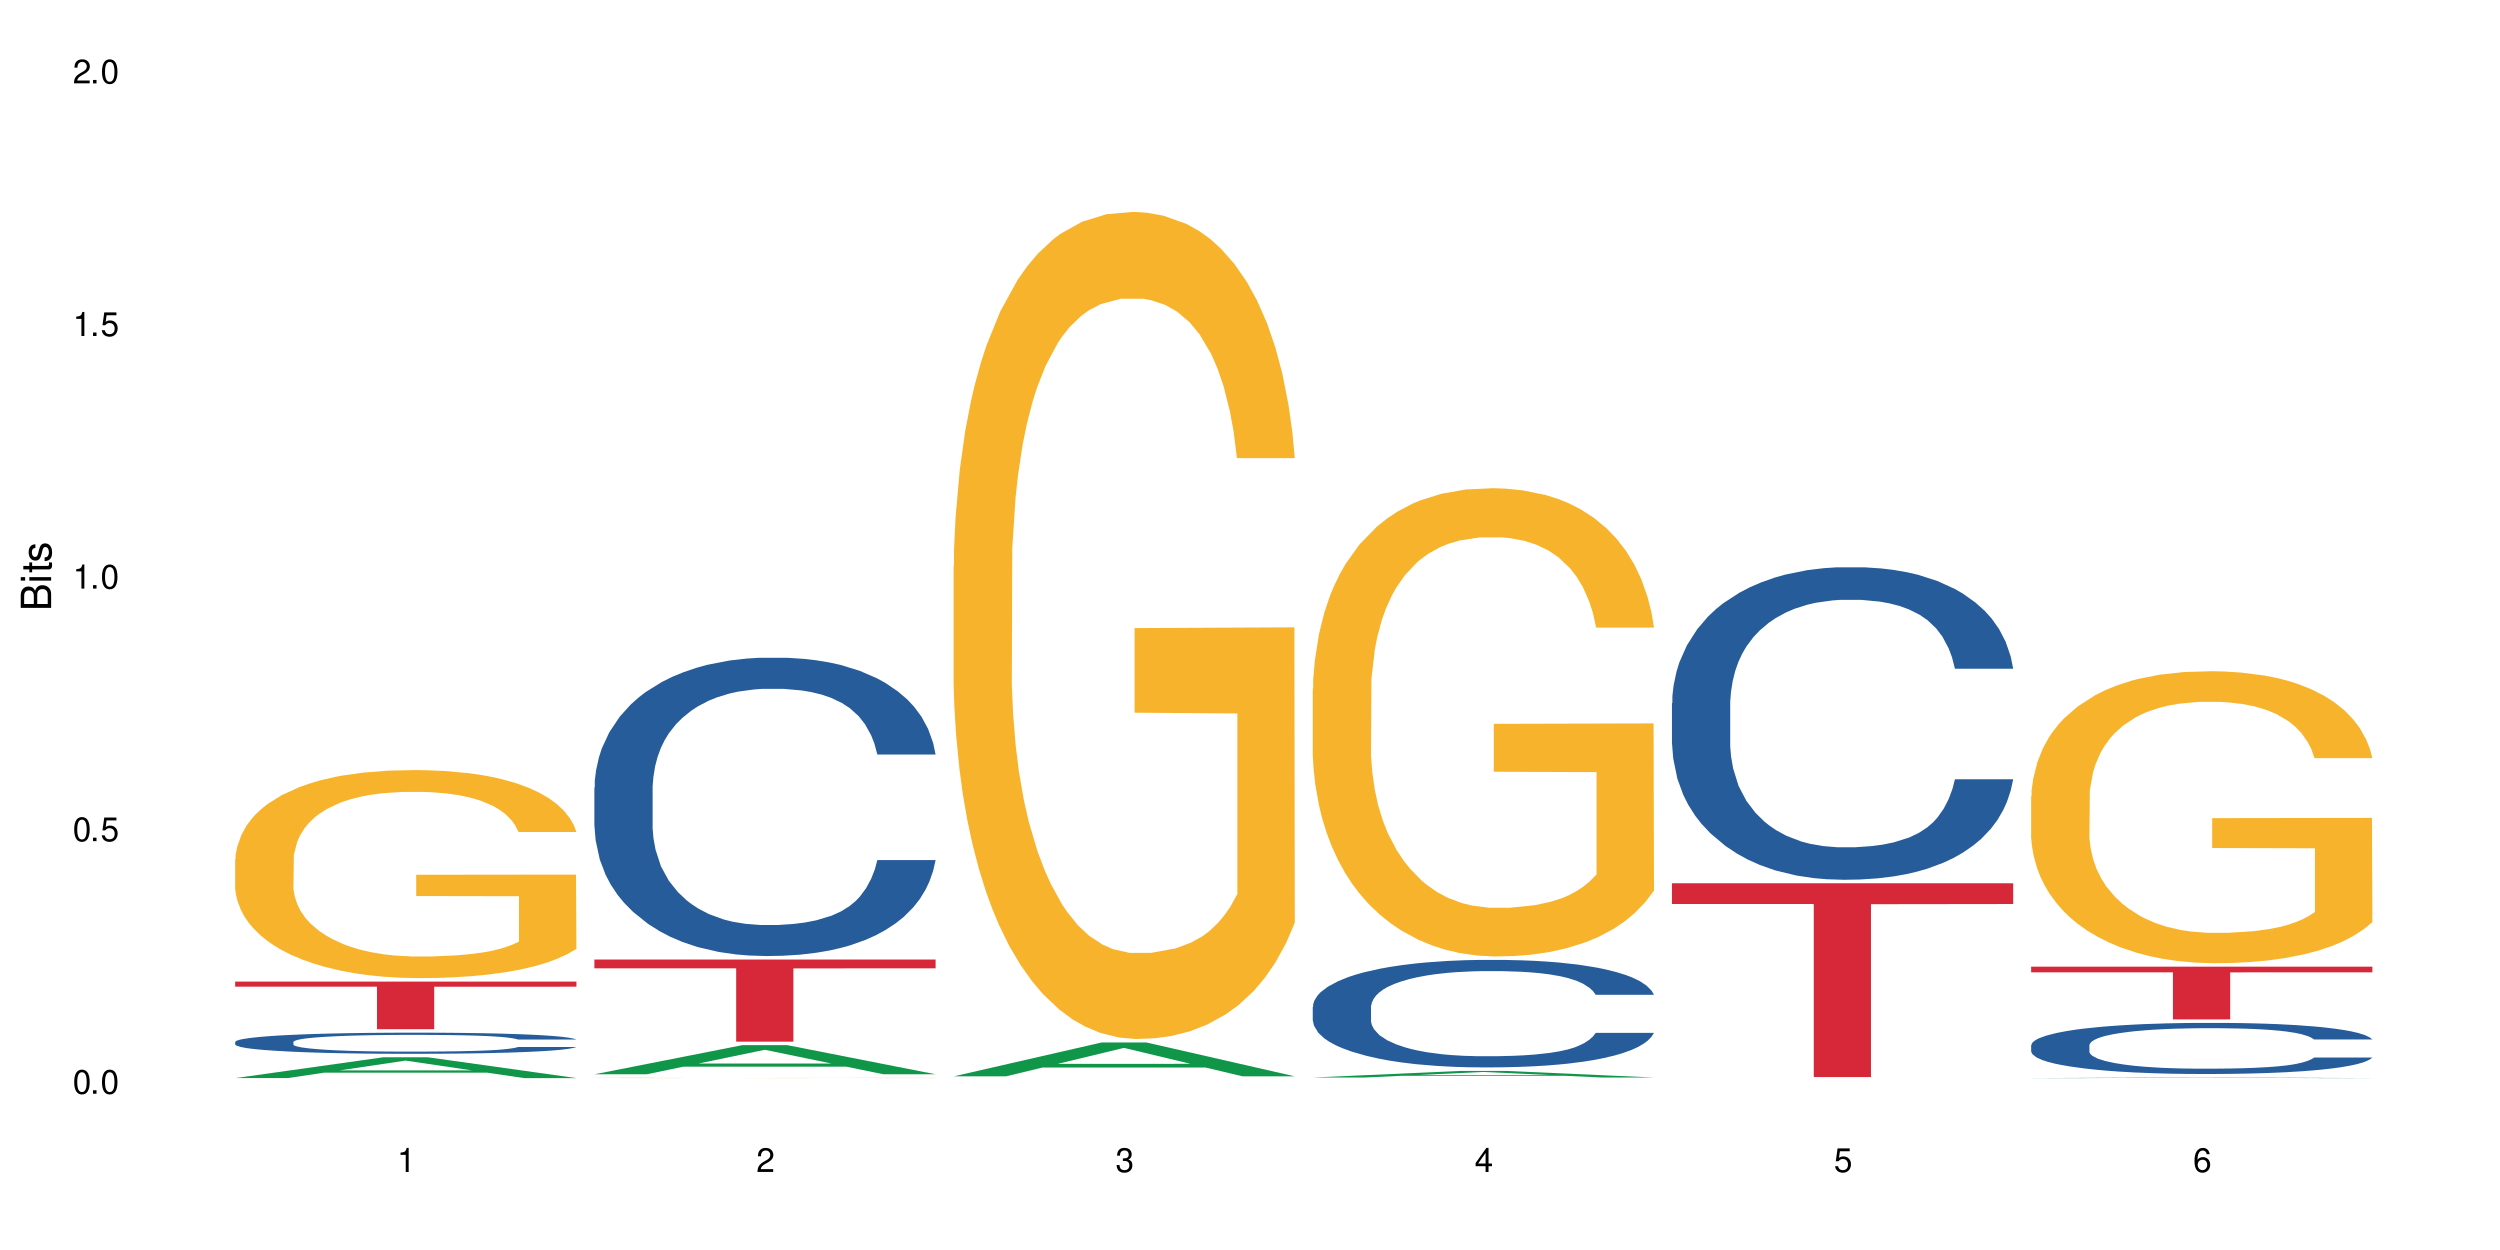 <?xml version="1.0" encoding="UTF-8"?>
<svg xmlns="http://www.w3.org/2000/svg" xmlns:xlink="http://www.w3.org/1999/xlink" width="720" height="360" viewBox="0 0 720 360">
<defs>
<g>
<g id="glyph-0-0">
</g>
<g id="glyph-0-1">
<path d="M 2.641 -6.938 C 2 -6.938 1.422 -6.656 1.078 -6.172 C 0.641 -5.562 0.406 -4.641 0.406 -3.359 C 0.406 -1.016 1.188 0.219 2.641 0.219 C 4.078 0.219 4.859 -1.016 4.859 -3.297 C 4.859 -4.641 4.656 -5.547 4.203 -6.172 C 3.844 -6.656 3.281 -6.938 2.641 -6.938 Z M 2.641 -6.188 C 3.547 -6.188 4 -5.25 4 -3.375 C 4 -1.406 3.562 -0.484 2.625 -0.484 C 1.734 -0.484 1.281 -1.438 1.281 -3.344 C 1.281 -5.25 1.734 -6.188 2.641 -6.188 Z M 2.641 -6.188 "/>
</g>
<g id="glyph-0-2">
<path d="M 1.828 -1 L 0.828 -1 L 0.828 0 L 1.828 0 Z M 1.828 -1 "/>
</g>
<g id="glyph-0-3">
<path d="M 4.562 -6.797 L 1.062 -6.797 L 0.547 -3.094 L 1.328 -3.094 C 1.719 -3.562 2.047 -3.734 2.578 -3.734 C 3.484 -3.734 4.062 -3.109 4.062 -2.094 C 4.062 -1.125 3.484 -0.531 2.578 -0.531 C 1.828 -0.531 1.375 -0.906 1.188 -1.672 L 0.328 -1.672 C 0.453 -1.109 0.547 -0.844 0.75 -0.594 C 1.125 -0.078 1.828 0.219 2.594 0.219 C 3.969 0.219 4.922 -0.781 4.922 -2.219 C 4.922 -3.562 4.031 -4.484 2.719 -4.484 C 2.25 -4.484 1.859 -4.359 1.469 -4.062 L 1.734 -5.969 L 4.562 -5.969 Z M 4.562 -6.797 "/>
</g>
<g id="glyph-0-4">
<path d="M 2.484 -4.938 L 2.484 0 L 3.328 0 L 3.328 -6.938 L 2.766 -6.938 C 2.469 -5.875 2.281 -5.734 0.984 -5.562 L 0.984 -4.938 Z M 2.484 -4.938 "/>
</g>
<g id="glyph-0-5">
<path d="M 4.859 -0.828 L 1.281 -0.828 C 1.359 -1.406 1.672 -1.781 2.5 -2.281 L 3.469 -2.828 C 4.406 -3.344 4.906 -4.062 4.906 -4.906 C 4.906 -5.484 4.672 -6.031 4.266 -6.406 C 3.859 -6.766 3.375 -6.938 2.719 -6.938 C 1.859 -6.938 1.219 -6.625 0.844 -6.031 C 0.609 -5.672 0.5 -5.234 0.484 -4.531 L 1.328 -4.531 C 1.359 -5.016 1.406 -5.281 1.531 -5.516 C 1.75 -5.938 2.188 -6.203 2.703 -6.203 C 3.469 -6.203 4.031 -5.641 4.031 -4.891 C 4.031 -4.344 3.719 -3.859 3.125 -3.516 L 2.234 -3 C 0.812 -2.172 0.406 -1.531 0.328 -0.016 L 4.859 -0.016 Z M 4.859 -0.828 "/>
</g>
<g id="glyph-0-6">
<path d="M 2.125 -3.188 L 2.578 -3.188 C 3.5 -3.188 3.984 -2.766 3.984 -1.922 C 3.984 -1.062 3.469 -0.531 2.594 -0.531 C 1.656 -0.531 1.203 -1 1.156 -2.016 L 0.312 -2.016 C 0.344 -1.453 0.438 -1.094 0.609 -0.781 C 0.953 -0.109 1.625 0.219 2.547 0.219 C 3.953 0.219 4.859 -0.625 4.859 -1.938 C 4.859 -2.828 4.516 -3.297 3.703 -3.594 C 4.344 -3.844 4.656 -4.328 4.656 -5.031 C 4.656 -6.219 3.875 -6.938 2.578 -6.938 C 1.203 -6.938 0.484 -6.172 0.453 -4.703 L 1.297 -4.703 C 1.312 -5.125 1.344 -5.359 1.453 -5.578 C 1.641 -5.969 2.062 -6.203 2.594 -6.203 C 3.344 -6.203 3.797 -5.75 3.797 -5 C 3.797 -4.516 3.609 -4.219 3.25 -4.047 C 3.016 -3.953 2.703 -3.922 2.125 -3.906 Z M 2.125 -3.188 "/>
</g>
<g id="glyph-0-7">
<path d="M 3.141 -1.672 L 3.141 0 L 3.984 0 L 3.984 -1.672 L 4.984 -1.672 L 4.984 -2.438 L 3.984 -2.438 L 3.984 -6.938 L 3.359 -6.938 L 0.266 -2.578 L 0.266 -1.672 Z M 3.141 -2.438 L 1 -2.438 L 3.141 -5.5 Z M 3.141 -2.438 "/>
</g>
<g id="glyph-0-8">
<path d="M 4.781 -5.125 C 4.609 -6.266 3.891 -6.938 2.844 -6.938 C 2.094 -6.938 1.422 -6.578 1.031 -5.953 C 0.594 -5.266 0.406 -4.422 0.406 -3.172 C 0.406 -2 0.578 -1.25 0.984 -0.641 C 1.359 -0.078 1.953 0.219 2.703 0.219 C 3.984 0.219 4.922 -0.75 4.922 -2.094 C 4.922 -3.375 4.062 -4.281 2.844 -4.281 C 2.172 -4.281 1.641 -4.031 1.281 -3.516 C 1.281 -5.234 1.828 -6.188 2.797 -6.188 C 3.391 -6.188 3.797 -5.797 3.938 -5.125 Z M 2.734 -3.531 C 3.547 -3.531 4.062 -2.953 4.062 -2.031 C 4.062 -1.156 3.484 -0.531 2.703 -0.531 C 1.922 -0.531 1.328 -1.188 1.328 -2.078 C 1.328 -2.938 1.906 -3.531 2.734 -3.531 Z M 2.734 -3.531 "/>
</g>
<g id="glyph-1-0">
</g>
<g id="glyph-1-1">
<path d="M 0 -0.953 L 0 -4.891 C 0 -5.719 -0.234 -6.344 -0.734 -6.797 C -1.188 -7.234 -1.812 -7.469 -2.5 -7.469 C -3.547 -7.469 -4.188 -7 -4.625 -5.875 C -4.984 -6.688 -5.625 -7.094 -6.531 -7.094 C -7.172 -7.094 -7.734 -6.859 -8.141 -6.391 C -8.562 -5.922 -8.75 -5.344 -8.75 -4.5 L -8.75 -0.953 Z M -4.984 -2.062 L -7.766 -2.062 L -7.766 -4.219 C -7.766 -4.844 -7.688 -5.203 -7.453 -5.5 C -7.219 -5.812 -6.859 -5.969 -6.375 -5.969 C -5.891 -5.969 -5.531 -5.812 -5.297 -5.5 C -5.062 -5.203 -4.984 -4.844 -4.984 -4.219 Z M -0.984 -2.062 L -4 -2.062 L -4 -4.781 C -4 -5.766 -3.438 -6.359 -2.484 -6.359 C -1.547 -6.359 -0.984 -5.766 -0.984 -4.781 Z M -0.984 -2.062 "/>
</g>
<g id="glyph-1-2">
<path d="M -6.281 -1.797 L -6.281 -0.797 L 0 -0.797 L 0 -1.797 Z M -8.75 -1.797 L -8.75 -0.797 L -7.484 -0.797 L -7.484 -1.797 Z M -8.75 -1.797 "/>
</g>
<g id="glyph-1-3">
<path d="M -6.281 -3.047 L -6.281 -2.016 L -8.016 -2.016 L -8.016 -1.016 L -6.281 -1.016 L -6.281 -0.172 L -5.469 -0.172 L -5.469 -1.016 L -0.719 -1.016 C -0.078 -1.016 0.281 -1.453 0.281 -2.234 C 0.281 -2.5 0.25 -2.719 0.188 -3.047 L -0.641 -3.047 C -0.609 -2.906 -0.594 -2.766 -0.594 -2.562 C -0.594 -2.141 -0.719 -2.016 -1.156 -2.016 L -5.469 -2.016 L -5.469 -3.047 Z M -6.281 -3.047 "/>
</g>
<g id="glyph-1-4">
<path d="M -4.531 -5.25 C -5.766 -5.25 -6.469 -4.422 -6.469 -2.969 C -6.469 -1.516 -5.719 -0.562 -4.547 -0.562 C -3.562 -0.562 -3.094 -1.062 -2.734 -2.562 L -2.516 -3.484 C -2.344 -4.188 -2.094 -4.469 -1.641 -4.469 C -1.047 -4.469 -0.641 -3.875 -0.641 -3 C -0.641 -2.453 -0.797 -2 -1.062 -1.75 C -1.25 -1.594 -1.422 -1.531 -1.875 -1.469 L -1.875 -0.406 C -0.422 -0.453 0.281 -1.266 0.281 -2.922 C 0.281 -4.5 -0.5 -5.516 -1.719 -5.516 C -2.656 -5.516 -3.172 -4.984 -3.469 -3.734 L -3.703 -2.766 C -3.891 -1.953 -4.156 -1.609 -4.594 -1.609 C -5.188 -1.609 -5.547 -2.125 -5.547 -2.938 C -5.547 -3.75 -5.203 -4.172 -4.531 -4.203 Z M -4.531 -5.25 "/>
</g>
</g>
</defs>
<rect x="-72" y="-36" width="864" height="432" fill="rgb(100%, 100%, 100%)" fill-opacity="1"/>
<path fill-rule="nonzero" fill="rgb(6.275%, 58.824%, 28.235%)" fill-opacity="1" d="M 67.73 310.488 L 67.836 310.484 L 110.359 304.5 L 123.273 304.5 L 166.008 310.496 L 150.992 310.496 L 140.281 308.93 L 93.352 308.93 L 82.852 310.488 L 67.73 310.488 L 97.863 308.281 L 135.977 308.277 L 116.973 305.477 L 116.766 305.473 L 116.555 305.488 L 97.758 308.277 L 97.863 308.281 Z M 67.73 310.488 "/>
<path fill-rule="nonzero" fill="rgb(14.51%, 36.078%, 60%)" fill-opacity="1" d="M 67.73 300.059 L 67.852 300.055 L 67.852 299.922 L 68.211 299.707 L 69.051 299.441 L 69.887 299.258 L 72.047 298.93 L 75.043 298.613 L 78.156 298.367 L 80.434 298.223 L 82.473 298.113 L 87.145 297.906 L 90.145 297.801 L 93.379 297.707 L 97.332 297.613 L 100.211 297.555 L 106.684 297.469 L 111.477 297.43 L 115.191 297.41 L 123.223 297.41 L 128.016 297.434 L 131.492 297.461 L 135.324 297.508 L 138.562 297.555 L 144.195 297.68 L 149.227 297.836 L 151.504 297.922 L 155.102 298.094 L 157.855 298.262 L 159.773 298.406 L 161.934 298.613 L 163.848 298.863 L 165.289 299.148 L 166.008 299.387 L 149.227 299.387 L 148.391 299.164 L 147.43 298.992 L 145.633 298.762 L 143.836 298.602 L 141.316 298.441 L 139.039 298.336 L 135.926 298.23 L 133.168 298.164 L 130.293 298.113 L 127.535 298.078 L 122.262 298.047 L 116.148 298.047 L 113.871 298.055 L 109.199 298.102 L 106.684 298.141 L 103.086 298.219 L 100.57 298.289 L 97.574 298.402 L 95.535 298.496 L 93.02 298.641 L 91.223 298.77 L 89.184 298.953 L 87.984 299.09 L 86.906 299.246 L 85.949 299.43 L 85.23 299.625 L 84.75 299.832 L 84.508 300.031 L 84.508 300.895 L 84.75 301.094 L 85.348 301.328 L 86.906 301.668 L 89.184 301.961 L 91.82 302.195 L 94.336 302.363 L 95.777 302.441 L 97.691 302.527 L 100.688 302.641 L 105.004 302.75 L 107.52 302.797 L 111.355 302.84 L 115.312 302.863 L 120.586 302.863 L 125.258 302.84 L 128.375 302.812 L 131.609 302.77 L 136.043 302.672 L 138.801 302.586 L 141.199 302.48 L 142.996 302.375 L 144.195 302.285 L 145.992 302.113 L 147.43 301.922 L 148.508 301.727 L 149.227 301.539 L 166.008 301.539 L 165.289 301.762 L 164.207 301.977 L 163.129 302.141 L 161.453 302.336 L 159.535 302.508 L 156.777 302.703 L 154.5 302.828 L 151.504 302.969 L 148.75 303.074 L 145.754 303.168 L 141.316 303.281 L 138.441 303.336 L 135.324 303.387 L 131.609 303.43 L 126.938 303.469 L 121.902 303.492 L 117.227 303.496 L 112.195 303.484 L 108.48 303.465 L 103.566 303.414 L 97.453 303.312 L 93.02 303.207 L 89.543 303.102 L 86.547 302.992 L 83.191 302.84 L 78.875 302.594 L 76.238 302.406 L 74.441 302.25 L 72.406 302.035 L 70.969 301.84 L 69.289 301.527 L 68.09 301.133 L 67.73 300.828 Z M 67.73 300.059 "/>
<path fill-rule="nonzero" fill="rgb(96.863%, 70.196%, 16.863%)" fill-opacity="1" d="M 67.73 247.445 L 67.852 247.391 L 67.852 246.297 L 68.332 243.832 L 69.527 240.441 L 71.086 237.652 L 72.766 235.461 L 73.844 234.312 L 75.641 232.672 L 77.199 231.469 L 81.152 229.004 L 86.188 226.707 L 88.945 225.723 L 92.059 224.793 L 96.496 223.754 L 98.531 223.371 L 104.766 222.496 L 111.836 221.945 L 119.625 221.781 L 123.223 221.836 L 128.133 222.055 L 134.848 222.66 L 138.68 223.207 L 141.676 223.754 L 144.793 224.465 L 148.629 225.559 L 152.223 226.871 L 155.102 228.184 L 157.977 229.828 L 160.375 231.578 L 162.41 233.492 L 164.207 235.789 L 165.289 237.707 L 166.008 239.621 L 149.348 239.621 L 148.391 237.707 L 147.309 236.227 L 145.512 234.422 L 143.715 233.109 L 141.918 232.07 L 138.562 230.648 L 135.684 229.773 L 132.09 229.004 L 128.613 228.512 L 124.66 228.184 L 122.262 228.074 L 115.91 228.074 L 110.156 228.457 L 106.801 228.895 L 104.406 229.332 L 101.047 230.156 L 99.012 230.812 L 97.812 231.25 L 94.219 232.945 L 91.82 234.477 L 90.504 235.516 L 88.824 237.156 L 87.625 238.637 L 86.309 240.824 L 85.59 242.465 L 84.629 246.188 L 84.508 256.035 L 84.871 258.113 L 85.59 260.359 L 86.547 262.328 L 87.984 264.406 L 89.422 265.992 L 91.941 268.129 L 94.098 269.551 L 95.777 270.48 L 99.012 271.957 L 100.328 272.449 L 103.445 273.434 L 106.684 274.199 L 110.637 274.855 L 113.633 275.184 L 118.426 275.457 L 124.539 275.457 L 131.73 275.129 L 136.285 274.691 L 139.398 274.254 L 141.438 273.871 L 143.953 273.27 L 145.754 272.723 L 147.43 272.121 L 149.469 271.191 L 149.469 258.113 L 119.863 258.059 L 119.863 251.93 L 165.887 251.875 L 166.008 273.27 L 163.488 274.746 L 160.375 276.172 L 157.379 277.266 L 154.262 278.195 L 149.828 279.234 L 146.23 279.891 L 140.719 280.656 L 135.684 281.148 L 130.41 281.477 L 125.738 281.641 L 120.223 281.695 L 115.312 281.586 L 110.039 281.258 L 105.844 280.82 L 102.008 280.273 L 98.172 279.562 L 93.379 278.414 L 90.262 277.484 L 87.027 276.336 L 83.789 274.965 L 80.914 273.488 L 78.996 272.34 L 77.078 271.027 L 75.043 269.387 L 73.125 267.523 L 71.688 265.828 L 70.367 263.914 L 69.41 262.109 L 68.449 259.645 L 67.969 257.676 L 67.73 255.98 Z M 67.73 247.445 "/>
<path fill-rule="nonzero" fill="rgb(83.922%, 15.686%, 22.353%)" fill-opacity="1" d="M 67.73 282.699 L 166.008 282.699 L 166.008 284.168 L 125.047 284.18 L 125.047 296.41 L 108.57 296.41 L 108.57 284.191 L 108.332 284.168 L 67.73 284.168 Z M 67.73 282.699 "/>
<path fill-rule="nonzero" fill="rgb(6.275%, 58.824%, 28.235%)" fill-opacity="1" d="M 171.18 309.387 L 171.285 309.379 L 213.809 301 L 226.723 301 L 269.453 309.395 L 254.441 309.395 L 243.73 307.203 L 196.797 307.203 L 186.297 309.387 L 171.18 309.387 L 201.312 306.297 L 239.426 306.289 L 220.422 302.371 L 220.211 302.363 L 220 302.387 L 201.207 306.289 L 201.312 306.297 Z M 171.18 309.387 "/>
<path fill-rule="nonzero" fill="rgb(14.51%, 36.078%, 60%)" fill-opacity="1" d="M 171.18 226.816 L 171.297 226.738 L 171.297 224.852 L 171.66 221.867 L 172.496 218.098 L 173.336 215.508 L 175.492 210.875 L 178.488 206.398 L 181.605 202.945 L 183.883 200.902 L 185.922 199.332 L 190.594 196.426 L 193.59 194.934 L 196.828 193.602 L 200.781 192.266 L 203.656 191.48 L 210.129 190.223 L 214.922 189.676 L 218.641 189.438 L 226.668 189.438 L 231.461 189.754 L 234.938 190.145 L 238.773 190.773 L 242.008 191.48 L 247.641 193.207 L 252.676 195.406 L 254.953 196.664 L 258.547 199.098 L 261.305 201.453 L 263.223 203.496 L 265.379 206.398 L 267.297 209.934 L 268.734 213.938 L 269.453 217.312 L 252.676 217.312 L 251.836 214.172 L 250.879 211.738 L 249.082 208.52 L 247.281 206.242 L 244.766 203.965 L 242.488 202.473 L 239.371 200.98 L 236.617 200.039 L 233.738 199.332 L 230.984 198.863 L 225.711 198.391 L 219.598 198.391 L 217.32 198.547 L 212.645 199.176 L 210.129 199.727 L 206.535 200.824 L 204.016 201.844 L 201.02 203.414 L 198.984 204.75 L 196.469 206.793 L 194.668 208.598 L 192.633 211.191 L 191.434 213.152 L 190.355 215.352 L 189.395 217.941 L 188.676 220.691 L 188.199 223.598 L 187.957 226.422 L 187.957 238.594 L 188.199 241.422 L 188.797 244.719 L 190.355 249.508 L 192.633 253.668 L 195.27 256.969 L 197.785 259.324 L 199.223 260.422 L 201.141 261.68 L 204.137 263.25 L 208.453 264.82 L 210.969 265.449 L 214.805 266.078 L 218.758 266.391 L 224.031 266.391 L 228.707 266.078 L 231.82 265.684 L 235.059 265.055 L 239.492 263.719 L 242.25 262.465 L 244.645 260.973 L 246.445 259.48 L 247.641 258.223 L 249.441 255.789 L 250.879 253.121 L 251.957 250.371 L 252.676 247.703 L 269.453 247.703 L 268.734 250.844 L 267.656 253.906 L 266.578 256.184 L 264.898 258.93 L 262.984 261.363 L 260.227 264.113 L 257.949 265.918 L 254.953 267.883 L 252.195 269.375 L 249.199 270.711 L 244.766 272.281 L 241.891 273.066 L 238.773 273.77 L 235.059 274.398 L 230.383 274.949 L 225.352 275.262 L 220.676 275.344 L 215.645 275.184 L 211.926 274.871 L 207.012 274.164 L 200.902 272.75 L 196.469 271.258 L 192.992 269.766 L 189.996 268.195 L 186.641 266.078 L 182.324 262.621 L 179.688 259.953 L 177.891 257.754 L 175.852 254.691 L 174.414 251.941 L 172.738 247.547 L 171.539 241.969 L 171.18 237.652 Z M 171.18 226.816 "/>
<path fill-rule="nonzero" fill="rgb(96.863%, 70.196%, 16.863%)" fill-opacity="1" d="M 171.18 310.438 L 171.297 310.438 L 171.777 310.434 L 172.977 310.43 L 174.535 310.422 L 176.211 310.418 L 177.293 310.418 L 179.09 310.414 L 180.648 310.414 L 184.602 310.41 L 189.637 310.406 L 192.391 310.402 L 199.941 310.402 L 201.98 310.398 L 242.129 310.398 L 245.125 310.402 L 252.078 310.402 L 255.672 310.406 L 258.547 310.406 L 261.426 310.41 L 263.82 310.414 L 265.859 310.418 L 267.656 310.422 L 268.734 310.422 L 269.453 310.426 L 252.797 310.426 L 251.836 310.422 L 250.758 310.422 L 248.961 310.418 L 247.164 310.418 L 245.363 310.414 L 242.008 310.41 L 232.062 310.41 L 228.105 310.406 L 219.359 310.406 L 213.605 310.41 L 204.496 310.41 L 202.461 310.414 L 197.664 310.414 L 195.27 310.418 L 193.949 310.422 L 192.273 310.422 L 191.074 310.426 L 189.754 310.43 L 189.035 310.43 L 188.078 310.438 L 187.957 310.453 L 188.316 310.457 L 189.035 310.461 L 189.996 310.465 L 191.434 310.465 L 192.871 310.469 L 195.387 310.473 L 197.547 310.477 L 199.223 310.477 L 202.461 310.48 L 210.129 310.48 L 214.086 310.484 L 242.848 310.484 L 244.887 310.48 L 250.879 310.48 L 252.914 310.477 L 252.914 310.457 L 223.312 310.457 L 223.312 310.445 L 269.336 310.445 L 269.453 310.48 L 266.938 310.484 L 263.82 310.484 L 260.824 310.488 L 257.711 310.488 L 253.273 310.492 L 233.859 310.492 L 229.184 310.496 L 218.758 310.496 L 213.484 310.492 L 201.621 310.492 L 196.828 310.488 L 193.711 310.488 L 190.473 310.484 L 187.238 310.484 L 184.363 310.48 L 182.445 310.48 L 180.527 310.477 L 178.488 310.473 L 176.57 310.473 L 175.133 310.469 L 173.816 310.465 L 172.855 310.461 L 171.898 310.457 L 171.418 310.457 L 171.18 310.453 Z M 171.18 310.438 "/>
<path fill-rule="nonzero" fill="rgb(83.922%, 15.686%, 22.353%)" fill-opacity="1" d="M 171.18 276.344 L 269.453 276.344 L 269.453 278.875 L 228.496 278.898 L 228.496 299.996 L 212.02 299.996 L 212.02 278.922 L 211.777 278.875 L 171.18 278.875 Z M 171.18 276.344 "/>
<path fill-rule="nonzero" fill="rgb(6.275%, 58.824%, 28.235%)" fill-opacity="1" d="M 274.629 309.984 L 274.73 309.977 L 317.254 300.234 L 330.168 300.234 L 372.902 309.992 L 357.887 309.992 L 347.18 307.445 L 300.246 307.445 L 289.746 309.984 L 274.629 309.984 L 304.762 306.395 L 342.875 306.383 L 323.871 301.832 L 323.66 301.82 L 323.449 301.848 L 304.656 306.383 L 304.762 306.395 Z M 274.629 309.984 "/>
<path fill-rule="nonzero" fill="rgb(96.863%, 70.196%, 16.863%)" fill-opacity="1" d="M 274.629 163.051 L 274.746 162.832 L 274.746 158.484 L 275.227 148.695 L 276.426 135.207 L 277.984 124.109 L 279.66 115.41 L 280.738 110.84 L 282.535 104.312 L 284.094 99.527 L 288.051 89.738 L 293.082 80.602 L 295.84 76.688 L 298.957 72.988 L 303.391 68.855 L 305.43 67.332 L 311.66 63.852 L 318.73 61.676 L 326.52 61.023 L 330.117 61.242 L 335.031 62.109 L 341.742 64.504 L 345.578 66.68 L 348.574 68.855 L 351.688 71.684 L 355.523 76.035 L 359.121 81.254 L 361.996 86.477 L 364.871 93.004 L 367.27 99.965 L 369.309 107.578 L 371.105 116.715 L 372.184 124.328 L 372.902 131.941 L 356.242 131.941 L 355.285 124.328 L 354.207 118.453 L 352.41 111.277 L 350.609 106.055 L 348.812 101.922 L 345.457 96.266 L 342.582 92.785 L 338.984 89.738 L 335.512 87.781 L 331.555 86.477 L 329.156 86.039 L 322.805 86.039 L 317.055 87.562 L 313.699 89.305 L 311.301 91.043 L 307.945 94.309 L 305.906 96.918 L 304.707 98.656 L 301.113 105.402 L 298.715 111.492 L 297.398 115.625 L 295.719 122.152 L 294.523 128.027 L 293.203 136.727 L 292.484 143.254 L 291.527 158.047 L 291.406 197.207 L 291.766 205.473 L 292.484 214.391 L 293.441 222.223 L 294.883 230.492 L 296.32 236.801 L 298.836 245.285 L 300.992 250.941 L 302.672 254.637 L 305.906 260.512 L 307.227 262.469 L 310.34 266.387 L 313.578 269.43 L 317.531 272.043 L 320.527 273.348 L 325.324 274.434 L 331.434 274.434 L 338.625 273.129 L 343.18 271.387 L 346.297 269.648 L 348.332 268.125 L 350.852 265.734 L 352.648 263.559 L 354.324 261.164 L 356.363 257.465 L 356.363 205.473 L 326.762 205.254 L 326.762 180.891 L 372.781 180.672 L 372.902 265.734 L 370.387 271.605 L 367.27 277.262 L 364.273 281.613 L 361.156 285.312 L 356.723 289.445 L 353.129 292.055 L 347.613 295.102 L 342.582 297.059 L 337.309 298.363 L 332.633 299.016 L 327.121 299.234 L 322.207 298.801 L 316.934 297.492 L 312.738 295.754 L 308.902 293.578 L 305.07 290.75 L 300.273 286.184 L 297.16 282.484 L 293.922 277.914 L 290.688 272.477 L 287.809 266.602 L 285.895 262.035 L 283.977 256.812 L 281.938 250.285 L 280.02 242.891 L 278.582 236.145 L 277.262 228.531 L 276.305 221.352 L 275.348 211.562 L 274.867 203.73 L 274.629 196.988 Z M 274.629 163.051 "/>
<path fill-rule="nonzero" fill="rgb(6.275%, 58.824%, 28.235%)" fill-opacity="1" d="M 378.074 310.32 L 378.18 310.32 L 420.703 308.422 L 433.617 308.422 L 476.352 310.324 L 461.336 310.324 L 450.625 309.828 L 403.695 309.828 L 393.195 310.32 L 378.074 310.32 L 408.207 309.621 L 446.32 309.621 L 427.316 308.73 L 427.109 308.73 L 426.898 308.734 L 408.105 309.621 L 408.207 309.621 Z M 378.074 310.32 "/>
<path fill-rule="nonzero" fill="rgb(14.51%, 36.078%, 60%)" fill-opacity="1" d="M 378.074 289.934 L 378.195 289.902 L 378.195 289.223 L 378.555 288.148 L 379.395 286.789 L 380.23 285.855 L 382.391 284.188 L 385.387 282.574 L 388.5 281.328 L 390.777 280.594 L 392.816 280.027 L 397.492 278.98 L 400.488 278.445 L 403.723 277.961 L 407.676 277.48 L 410.555 277.199 L 417.027 276.746 L 421.82 276.547 L 425.535 276.465 L 433.566 276.465 L 438.359 276.578 L 441.836 276.719 L 445.668 276.945 L 448.906 277.199 L 454.539 277.82 L 459.57 278.613 L 461.848 279.066 L 465.445 279.945 L 468.199 280.793 L 470.117 281.527 L 472.277 282.574 L 474.191 283.848 L 475.633 285.293 L 476.352 286.508 L 459.57 286.508 L 458.734 285.375 L 457.773 284.5 L 455.977 283.34 L 454.18 282.52 L 451.66 281.699 L 449.383 281.16 L 446.27 280.621 L 443.512 280.281 L 440.637 280.027 L 437.879 279.859 L 432.605 279.688 L 426.492 279.688 L 424.215 279.746 L 419.543 279.973 L 417.027 280.168 L 413.43 280.566 L 410.914 280.934 L 407.918 281.5 L 405.879 281.98 L 403.363 282.715 L 401.566 283.367 L 399.527 284.301 L 398.328 285.008 L 397.25 285.801 L 396.293 286.734 L 395.574 287.727 L 395.094 288.773 L 394.855 289.789 L 394.855 294.176 L 395.094 295.195 L 395.691 296.383 L 397.25 298.109 L 399.527 299.609 L 402.164 300.797 L 404.68 301.645 L 406.121 302.043 L 408.035 302.496 L 411.035 303.062 L 415.348 303.625 L 417.863 303.852 L 421.699 304.078 L 425.656 304.191 L 430.93 304.191 L 435.602 304.078 L 438.719 303.938 L 441.953 303.711 L 446.387 303.23 L 449.145 302.777 L 451.543 302.242 L 453.34 301.703 L 454.539 301.25 L 456.336 300.371 L 457.773 299.41 L 458.852 298.422 L 459.57 297.457 L 476.352 297.457 L 475.633 298.59 L 474.555 299.695 L 473.473 300.516 L 471.797 301.504 L 469.879 302.383 L 467.121 303.371 L 464.844 304.023 L 461.848 304.73 L 459.094 305.27 L 456.098 305.75 L 451.66 306.316 L 448.785 306.598 L 445.668 306.852 L 441.953 307.078 L 437.281 307.277 L 432.246 307.391 L 427.574 307.418 L 422.539 307.363 L 418.824 307.25 L 413.91 306.992 L 407.797 306.484 L 403.363 305.945 L 399.887 305.41 L 396.891 304.844 L 393.535 304.078 L 389.223 302.836 L 386.586 301.871 L 384.785 301.082 L 382.75 299.977 L 381.312 298.984 L 379.633 297.402 L 378.434 295.395 L 378.074 293.836 Z M 378.074 289.934 "/>
<path fill-rule="nonzero" fill="rgb(96.863%, 70.196%, 16.863%)" fill-opacity="1" d="M 378.074 198.363 L 378.195 198.242 L 378.195 195.777 L 378.676 190.234 L 379.871 182.602 L 381.43 176.32 L 383.109 171.391 L 384.188 168.805 L 385.984 165.109 L 387.543 162.402 L 391.496 156.859 L 396.531 151.688 L 399.289 149.469 L 402.402 147.375 L 406.84 145.035 L 408.875 144.176 L 415.109 142.203 L 422.18 140.973 L 429.969 140.602 L 433.566 140.727 L 438.48 141.219 L 445.191 142.574 L 449.023 143.805 L 452.02 145.035 L 455.137 146.637 L 458.973 149.102 L 462.566 152.055 L 465.445 155.012 L 468.32 158.707 L 470.719 162.648 L 472.754 166.957 L 474.555 172.133 L 475.633 176.441 L 476.352 180.754 L 459.691 180.754 L 458.734 176.441 L 457.652 173.117 L 455.855 169.051 L 454.059 166.098 L 452.262 163.758 L 448.906 160.555 L 446.027 158.582 L 442.434 156.859 L 438.957 155.75 L 435.004 155.012 L 432.605 154.766 L 426.254 154.766 L 420.5 155.629 L 417.145 156.613 L 414.75 157.598 L 411.395 159.445 L 409.355 160.926 L 408.156 161.91 L 404.562 165.727 L 402.164 169.176 L 400.848 171.516 L 399.168 175.211 L 397.969 178.535 L 396.652 183.461 L 395.934 187.156 L 394.973 195.531 L 394.855 217.699 L 395.215 222.379 L 395.934 227.43 L 396.891 231.863 L 398.328 236.543 L 399.766 240.113 L 402.285 244.918 L 404.441 248.121 L 406.121 250.215 L 409.355 253.539 L 410.672 254.648 L 413.789 256.863 L 417.027 258.59 L 420.98 260.066 L 423.977 260.805 L 428.77 261.422 L 434.883 261.422 L 442.074 260.684 L 446.629 259.695 L 449.746 258.711 L 451.781 257.848 L 454.297 256.496 L 456.098 255.262 L 457.773 253.91 L 459.812 251.816 L 459.812 222.379 L 430.211 222.258 L 430.211 208.465 L 476.23 208.34 L 476.352 256.496 L 473.832 259.82 L 470.719 263.023 L 467.723 265.484 L 464.605 267.578 L 460.172 269.918 L 456.574 271.398 L 451.062 273.121 L 446.027 274.23 L 440.754 274.969 L 436.082 275.34 L 430.57 275.461 L 425.656 275.215 L 420.383 274.477 L 416.188 273.492 L 412.352 272.258 L 408.516 270.656 L 403.723 268.07 L 400.605 265.977 L 397.371 263.391 L 394.133 260.312 L 391.258 256.988 L 389.34 254.402 L 387.422 251.445 L 385.387 247.75 L 383.469 243.562 L 382.031 239.746 L 380.711 235.434 L 379.754 231.371 L 378.793 225.828 L 378.316 221.395 L 378.074 217.578 Z M 378.074 198.363 "/>
<path fill-rule="nonzero" fill="rgb(14.51%, 36.078%, 60%)" fill-opacity="1" d="M 481.523 202.543 L 481.645 202.461 L 481.645 200.484 L 482.004 197.359 L 482.84 193.41 L 483.68 190.695 L 485.836 185.844 L 488.832 181.156 L 491.949 177.535 L 494.227 175.395 L 496.266 173.75 L 500.938 170.707 L 503.934 169.145 L 507.172 167.746 L 511.125 166.348 L 514 165.523 L 520.473 164.207 L 525.27 163.633 L 528.984 163.387 L 537.012 163.387 L 541.809 163.715 L 545.281 164.125 L 549.117 164.785 L 552.352 165.523 L 557.984 167.336 L 563.02 169.637 L 565.297 170.953 L 568.891 173.504 L 571.648 175.973 L 573.566 178.109 L 575.723 181.156 L 577.641 184.855 L 579.078 189.051 L 579.797 192.59 L 563.02 192.59 L 562.18 189.297 L 561.223 186.75 L 559.426 183.375 L 557.625 180.988 L 555.109 178.605 L 552.832 177.043 L 549.715 175.477 L 546.961 174.492 L 544.082 173.75 L 541.328 173.258 L 536.055 172.762 L 529.941 172.762 L 527.664 172.93 L 522.992 173.586 L 520.473 174.164 L 516.879 175.312 L 514.363 176.383 L 511.367 178.027 L 509.328 179.426 L 506.812 181.566 L 505.012 183.457 L 502.977 186.172 L 501.777 188.23 L 500.699 190.531 L 499.738 193.246 L 499.02 196.125 L 498.543 199.168 L 498.301 202.133 L 498.301 214.883 L 498.543 217.844 L 499.141 221.297 L 500.699 226.316 L 502.977 230.676 L 505.613 234.133 L 508.129 236.598 L 509.566 237.75 L 511.484 239.066 L 514.48 240.711 L 518.797 242.359 L 521.312 243.016 L 525.148 243.676 L 529.102 244.004 L 534.375 244.004 L 539.051 243.676 L 542.168 243.262 L 545.402 242.605 L 549.836 241.207 L 552.594 239.891 L 554.988 238.328 L 556.789 236.766 L 557.984 235.449 L 559.785 232.898 L 561.223 230.102 L 562.301 227.223 L 563.02 224.426 L 579.797 224.426 L 579.078 227.715 L 578 230.922 L 576.922 233.309 L 575.246 236.188 L 573.328 238.738 L 570.57 241.617 L 568.293 243.508 L 565.297 245.566 L 562.539 247.129 L 559.543 248.527 L 555.109 250.172 L 552.234 250.996 L 549.117 251.734 L 545.402 252.395 L 540.727 252.969 L 535.695 253.297 L 531.02 253.379 L 525.988 253.215 L 522.27 252.887 L 517.359 252.148 L 511.246 250.668 L 506.812 249.102 L 503.336 247.539 L 500.34 245.895 L 496.984 243.676 L 492.668 240.055 L 490.031 237.258 L 488.234 234.953 L 486.195 231.746 L 484.758 228.867 L 483.082 224.262 L 481.883 218.418 L 481.523 213.895 Z M 481.523 202.543 "/>
<path fill-rule="nonzero" fill="rgb(83.922%, 15.686%, 22.353%)" fill-opacity="1" d="M 481.523 254.383 L 579.797 254.383 L 579.797 260.355 L 538.84 260.41 L 538.84 310.199 L 522.363 310.199 L 522.363 260.461 L 522.121 260.355 L 481.523 260.355 Z M 481.523 254.383 "/>
<path fill-rule="nonzero" fill="rgb(6.275%, 58.824%, 28.235%)" fill-opacity="1" d="M 584.973 310.496 L 585.074 310.492 L 627.598 310.316 L 640.512 310.316 L 683.246 310.496 L 668.23 310.496 L 657.523 310.449 L 610.59 310.449 L 600.09 310.496 L 584.973 310.496 L 615.105 310.43 L 653.219 310.43 L 634.215 310.344 L 633.793 310.344 L 615 310.43 L 615.105 310.43 Z M 584.973 310.496 "/>
<path fill-rule="nonzero" fill="rgb(14.51%, 36.078%, 60%)" fill-opacity="1" d="M 584.973 301 L 585.09 300.984 L 585.09 300.664 L 585.449 300.152 L 586.289 299.508 L 587.129 299.062 L 589.285 298.27 L 592.281 297.5 L 595.398 296.91 L 597.676 296.559 L 599.711 296.289 L 604.387 295.793 L 607.383 295.539 L 610.617 295.309 L 614.574 295.082 L 617.449 294.945 L 623.922 294.73 L 628.715 294.637 L 632.43 294.598 L 640.461 294.598 L 645.254 294.648 L 648.73 294.719 L 652.566 294.824 L 655.801 294.945 L 661.434 295.242 L 666.469 295.617 L 668.746 295.832 L 672.34 296.25 L 675.098 296.652 L 677.016 297.004 L 679.172 297.5 L 681.09 298.105 L 682.527 298.793 L 683.246 299.371 L 666.469 299.371 L 665.629 298.832 L 664.672 298.418 L 662.871 297.863 L 661.074 297.477 L 658.559 297.086 L 656.281 296.828 L 653.164 296.574 L 650.406 296.41 L 647.531 296.289 L 644.773 296.211 L 639.504 296.129 L 633.391 296.129 L 631.113 296.156 L 626.438 296.266 L 623.922 296.359 L 620.328 296.547 L 617.809 296.723 L 614.812 296.992 L 612.777 297.219 L 610.258 297.57 L 608.461 297.879 L 606.426 298.32 L 605.227 298.66 L 604.148 299.035 L 603.188 299.48 L 602.469 299.949 L 601.988 300.449 L 601.75 300.934 L 601.75 303.016 L 601.988 303.5 L 602.59 304.066 L 604.148 304.887 L 606.426 305.602 L 609.059 306.164 L 611.578 306.566 L 613.016 306.758 L 614.934 306.973 L 617.93 307.242 L 622.242 307.512 L 624.762 307.617 L 628.598 307.727 L 632.551 307.777 L 637.824 307.777 L 642.5 307.727 L 645.613 307.656 L 648.852 307.551 L 653.285 307.32 L 656.043 307.105 L 658.438 306.852 L 660.234 306.594 L 661.434 306.379 L 663.23 305.965 L 664.672 305.504 L 665.75 305.035 L 666.469 304.578 L 683.246 304.578 L 682.527 305.117 L 681.449 305.641 L 680.371 306.031 L 678.691 306.5 L 676.773 306.918 L 674.02 307.391 L 671.742 307.699 L 668.746 308.035 L 665.988 308.289 L 662.992 308.52 L 658.559 308.789 L 655.68 308.922 L 652.566 309.043 L 648.852 309.152 L 644.176 309.246 L 639.141 309.301 L 634.469 309.312 L 629.434 309.285 L 625.719 309.23 L 620.805 309.109 L 614.695 308.867 L 610.258 308.613 L 606.785 308.359 L 603.789 308.09 L 600.43 307.727 L 596.117 307.133 L 593.48 306.676 L 591.684 306.301 L 589.645 305.773 L 588.207 305.305 L 586.527 304.551 L 585.332 303.594 L 584.973 302.855 Z M 584.973 301 "/>
<path fill-rule="nonzero" fill="rgb(96.863%, 70.196%, 16.863%)" fill-opacity="1" d="M 584.973 229.328 L 585.09 229.25 L 585.09 227.715 L 585.57 224.262 L 586.77 219.5 L 588.328 215.582 L 590.004 212.512 L 591.082 210.898 L 592.883 208.594 L 594.438 206.902 L 598.395 203.449 L 603.426 200.223 L 606.184 198.84 L 609.301 197.535 L 613.734 196.074 L 615.773 195.539 L 622.004 194.309 L 629.074 193.543 L 636.867 193.312 L 640.461 193.387 L 645.375 193.695 L 652.086 194.539 L 655.922 195.309 L 658.918 196.074 L 662.035 197.074 L 665.867 198.609 L 669.465 200.453 L 672.34 202.297 L 675.215 204.602 L 677.613 207.059 L 679.652 209.746 L 681.449 212.973 L 682.527 215.66 L 683.246 218.348 L 666.586 218.348 L 665.629 215.66 L 664.551 213.586 L 662.754 211.051 L 660.953 209.207 L 659.156 207.75 L 655.801 205.754 L 652.926 204.523 L 649.328 203.449 L 645.855 202.758 L 641.898 202.297 L 639.504 202.145 L 633.148 202.145 L 627.398 202.68 L 624.043 203.293 L 621.645 203.91 L 618.289 205.062 L 616.25 205.984 L 615.055 206.598 L 611.457 208.977 L 609.059 211.129 L 607.742 212.586 L 606.062 214.891 L 604.867 216.965 L 603.547 220.035 L 602.828 222.34 L 601.871 227.562 L 601.75 241.387 L 602.109 244.305 L 602.828 247.453 L 603.789 250.219 L 605.227 253.137 L 606.664 255.363 L 609.18 258.355 L 611.336 260.355 L 613.016 261.66 L 616.25 263.734 L 617.57 264.426 L 620.688 265.805 L 623.922 266.883 L 627.875 267.805 L 630.871 268.266 L 635.668 268.648 L 641.777 268.648 L 648.969 268.188 L 653.523 267.574 L 656.641 266.957 L 658.676 266.422 L 661.195 265.574 L 662.992 264.809 L 664.672 263.965 L 666.707 262.656 L 666.707 244.305 L 637.105 244.227 L 637.105 235.625 L 683.125 235.551 L 683.246 265.574 L 680.73 267.648 L 677.613 269.645 L 674.617 271.184 L 671.5 272.488 L 667.066 273.945 L 663.473 274.867 L 657.957 275.945 L 652.926 276.633 L 647.652 277.094 L 642.977 277.324 L 637.465 277.402 L 632.551 277.25 L 627.277 276.789 L 623.082 276.176 L 619.246 275.406 L 615.414 274.406 L 610.617 272.793 L 607.504 271.488 L 604.266 269.875 L 601.031 267.957 L 598.156 265.883 L 596.238 264.27 L 594.32 262.426 L 592.281 260.125 L 590.363 257.512 L 588.926 255.133 L 587.609 252.445 L 586.648 249.91 L 585.691 246.453 L 585.211 243.688 L 584.973 241.309 Z M 584.973 229.328 "/>
<path fill-rule="nonzero" fill="rgb(83.922%, 15.686%, 22.353%)" fill-opacity="1" d="M 584.973 278.406 L 683.246 278.406 L 683.246 280.031 L 642.289 280.043 L 642.289 293.594 L 625.809 293.594 L 625.809 280.059 L 625.57 280.031 L 584.973 280.031 Z M 584.973 278.406 "/>
<g fill="rgb(0%, 0%, 0%)" fill-opacity="1">
<use xlink:href="#glyph-0-1" x="20.965" y="314.993"/>
<use xlink:href="#glyph-0-2" x="25.965" y="314.993"/>
<use xlink:href="#glyph-0-1" x="28.965" y="314.993"/>
</g>
<g fill="rgb(0%, 0%, 0%)" fill-opacity="1">
<use xlink:href="#glyph-0-1" x="20.965" y="242.251"/>
<use xlink:href="#glyph-0-2" x="25.965" y="242.251"/>
<use xlink:href="#glyph-0-3" x="28.965" y="242.251"/>
</g>
<g fill="rgb(0%, 0%, 0%)" fill-opacity="1">
<use xlink:href="#glyph-0-4" x="20.965" y="169.509"/>
<use xlink:href="#glyph-0-2" x="25.965" y="169.509"/>
<use xlink:href="#glyph-0-1" x="28.965" y="169.509"/>
</g>
<g fill="rgb(0%, 0%, 0%)" fill-opacity="1">
<use xlink:href="#glyph-0-4" x="20.965" y="96.767"/>
<use xlink:href="#glyph-0-2" x="25.965" y="96.767"/>
<use xlink:href="#glyph-0-3" x="28.965" y="96.767"/>
</g>
<g fill="rgb(0%, 0%, 0%)" fill-opacity="1">
<use xlink:href="#glyph-0-5" x="20.965" y="24.024"/>
<use xlink:href="#glyph-0-2" x="25.965" y="24.024"/>
<use xlink:href="#glyph-0-1" x="28.965" y="24.024"/>
</g>
<g fill="rgb(0%, 0%, 0%)" fill-opacity="1">
<use xlink:href="#glyph-0-4" x="114.367" y="337.532"/>
</g>
<g fill="rgb(0%, 0%, 0%)" fill-opacity="1">
<use xlink:href="#glyph-0-5" x="217.816" y="337.532"/>
</g>
<g fill="rgb(0%, 0%, 0%)" fill-opacity="1">
<use xlink:href="#glyph-0-6" x="321.266" y="337.532"/>
</g>
<g fill="rgb(0%, 0%, 0%)" fill-opacity="1">
<use xlink:href="#glyph-0-7" x="424.711" y="337.532"/>
</g>
<g fill="rgb(0%, 0%, 0%)" fill-opacity="1">
<use xlink:href="#glyph-0-3" x="528.16" y="337.532"/>
</g>
<g fill="rgb(0%, 0%, 0%)" fill-opacity="1">
<use xlink:href="#glyph-0-8" x="631.609" y="337.532"/>
</g>
<g fill="rgb(0%, 0%, 0%)" fill-opacity="1">
<use xlink:href="#glyph-1-1" x="14.725" y="176.012"/>
<use xlink:href="#glyph-1-2" x="14.725" y="168.012"/>
<use xlink:href="#glyph-1-3" x="14.725" y="165.012"/>
<use xlink:href="#glyph-1-4" x="14.725" y="162.012"/>
</g>
</svg>
